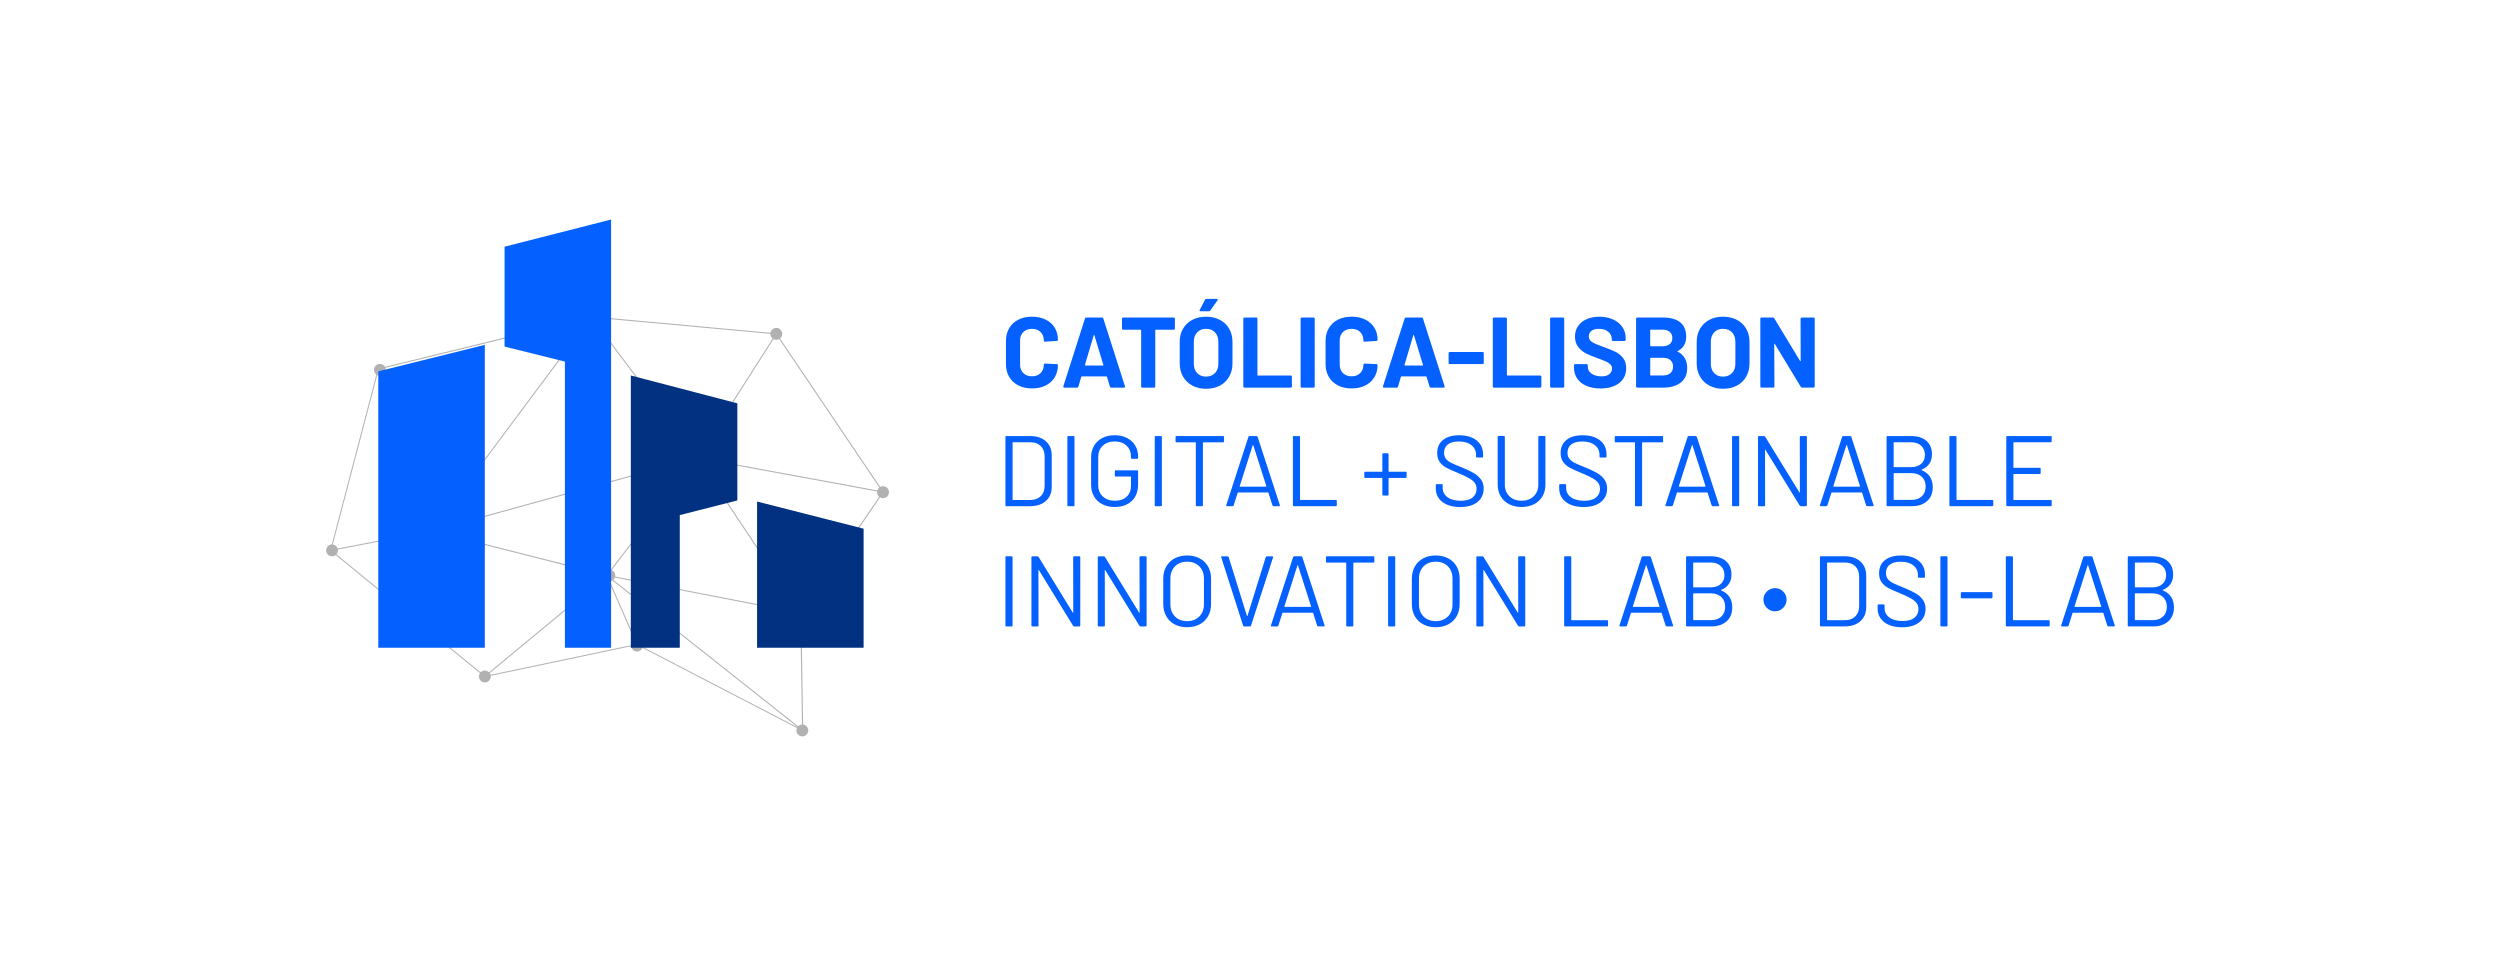 <?xml version="1.0" encoding="UTF-8"?>
<svg id="Layer_1" data-name="Layer 1" xmlns="http://www.w3.org/2000/svg" viewBox="0 0 1190.55 455.24">
  <defs>
    <style>
      .cls-1 {
        fill: #023181;
      }

      .cls-2 {
        fill: #b1b1b1;
      }

      .cls-3 {
        fill: #0460ff;
      }
    </style>
  </defs>
  <g>
    <path class="cls-3" d="M690.02,173.22c-.11-.11-.17-.24-.17-.4v-4.63c0-.16.05-.29.17-.4s.25-.17.41-.17h15.6c.16,0,.29.05.4.17s.17.24.17.4v4.63c0,.16-.05.3-.17.4-.11.11-.25.17-.4.17h-15.6c-.16,0-.3-.06-.41-.17Z"/>
    <g>
      <path class="cls-3" d="M484.92,183.53c-1.88-.97-3.32-2.33-4.34-4.08-1.02-1.75-1.53-3.77-1.53-6.06v-11.02c0-2.29.51-4.31,1.53-6.06,1.02-1.75,2.46-3.1,4.34-4.06,1.88-.95,4.06-1.43,6.54-1.43s4.6.46,6.46,1.36c1.86.91,3.31,2.19,4.34,3.86,1.03,1.67,1.55,3.6,1.55,5.8,0,.29-.19.46-.57.53l-5.58.34h-.09c-.32,0-.48-.18-.48-.53,0-1.69-.52-3.04-1.55-4.06-1.04-1.02-2.39-1.52-4.08-1.52s-3.1.51-4.13,1.52c-1.04,1.02-1.55,2.37-1.55,4.06v11.5c0,1.65.52,2.99,1.55,4,1.03,1.02,2.41,1.53,4.13,1.53s3.04-.51,4.08-1.53c1.03-1.02,1.55-2.35,1.55-4,0-.35.19-.53.57-.53l5.58.24c.16,0,.29.05.4.14.11.1.17.21.17.34,0,2.19-.52,4.14-1.55,5.82-1.04,1.69-2.48,2.99-4.34,3.91-1.86.93-4.02,1.38-6.46,1.38s-4.66-.48-6.54-1.46Z"/>
      <path class="cls-3" d="M528.58,184.13l-1.43-4.68c-.07-.13-.14-.19-.24-.19h-11.74c-.09,0-.18.06-.24.19l-1.38,4.68c-.09.32-.3.48-.62.48h-6.06c-.19,0-.33-.06-.43-.17-.09-.11-.11-.28-.05-.5l10.3-32.26c.09-.32.3-.48.62-.48h7.49c.32,0,.52.16.62.48l10.31,32.26c.03.06.05.14.05.24,0,.28-.18.43-.53.43h-6.06c-.32,0-.52-.16-.62-.48ZM516.85,174.06h8.4c.19,0,.25-.1.19-.29l-4.29-14.17c-.03-.13-.08-.19-.14-.17-.06.01-.11.07-.14.17l-4.2,14.17c-.03.19.03.29.19.29Z"/>
      <path class="cls-3" d="M559.34,151.37c.11.11.17.25.17.4v4.68c0,.16-.06.3-.17.41s-.25.17-.4.17h-8.54c-.16,0-.24.08-.24.24v26.77c0,.16-.06.3-.17.4-.11.11-.25.17-.4.17h-5.58c-.16,0-.29-.06-.41-.17-.11-.11-.17-.24-.17-.4v-26.77c0-.16-.08-.24-.24-.24h-8.3c-.16,0-.29-.05-.41-.17s-.17-.25-.17-.41v-4.68c0-.16.05-.29.17-.4s.25-.17.41-.17h24.05c.16,0,.29.05.4.17Z"/>
      <path class="cls-3" d="M567.78,183.6c-1.89-1.02-3.36-2.44-4.41-4.27-1.05-1.83-1.57-3.94-1.57-6.32v-10.21c0-2.35.52-4.44,1.57-6.25,1.05-1.81,2.52-3.22,4.41-4.22,1.89-1,4.08-1.51,6.56-1.51s4.72.5,6.61,1.51c1.89,1,3.36,2.41,4.41,4.22,1.05,1.81,1.57,3.9,1.57,6.25v10.21c0,2.39-.52,4.51-1.57,6.35-1.05,1.85-2.52,3.27-4.41,4.27-1.89,1-4.1,1.51-6.61,1.51s-4.67-.51-6.56-1.53ZM578.59,177.68c1.08-1.11,1.62-2.59,1.62-4.44v-10.5c0-1.84-.53-3.33-1.6-4.46-1.07-1.13-2.49-1.69-4.27-1.69s-3.16.57-4.22,1.69c-1.06,1.13-1.6,2.62-1.6,4.46v10.5c0,1.85.53,3.33,1.6,4.44,1.07,1.12,2.47,1.67,4.22,1.67s3.17-.56,4.25-1.67ZM571.29,148.05c-.06-.13-.05-.28.05-.48l2.53-4.82c.13-.29.37-.43.72-.43h4.82c.22,0,.37.07.45.21s.06.31-.07.5l-3.39,4.82c-.16.25-.38.38-.67.38h-4.01c-.22,0-.37-.06-.43-.19Z"/>
      <path class="cls-3" d="M592.26,184.44c-.11-.11-.17-.24-.17-.4v-32.26c0-.16.06-.29.17-.4.11-.11.25-.17.4-.17h5.58c.16,0,.29.05.41.17.11.11.17.25.17.4v26.82c0,.16.08.23.24.23h15.6c.16,0,.29.06.4.17s.17.24.17.4v4.63c0,.16-.06.3-.17.4-.11.11-.25.17-.4.17h-22c-.16,0-.29-.06-.4-.17Z"/>
      <path class="cls-3" d="M619.55,184.44c-.11-.11-.17-.24-.17-.4v-32.26c0-.16.05-.29.17-.4s.24-.17.4-.17h5.58c.16,0,.29.05.4.17s.17.25.17.4v32.26c0,.16-.06.3-.17.4-.11.11-.24.17-.4.17h-5.58c-.16,0-.29-.06-.4-.17Z"/>
      <path class="cls-3" d="M637.13,183.53c-1.88-.97-3.32-2.33-4.34-4.08s-1.53-3.77-1.53-6.06v-11.02c0-2.29.51-4.31,1.53-6.06,1.02-1.75,2.46-3.1,4.34-4.06,1.88-.95,4.06-1.43,6.54-1.43s4.61.46,6.47,1.36c1.86.91,3.31,2.19,4.34,3.86,1.03,1.67,1.55,3.6,1.55,5.8,0,.29-.19.46-.57.53l-5.58.34h-.1c-.32,0-.48-.18-.48-.53,0-1.69-.52-3.04-1.55-4.06-1.04-1.02-2.4-1.52-4.08-1.52s-3.09.51-4.13,1.52c-1.03,1.02-1.55,2.37-1.55,4.06v11.5c0,1.65.52,2.99,1.55,4,1.03,1.02,2.41,1.53,4.13,1.53s3.04-.51,4.08-1.53c1.03-1.02,1.55-2.35,1.55-4,0-.35.19-.53.57-.53l5.58.24c.16,0,.29.05.4.14.11.1.17.21.17.34,0,2.19-.52,4.14-1.55,5.82-1.03,1.69-2.48,2.99-4.34,3.91-1.86.93-4.02,1.38-6.47,1.38s-4.66-.48-6.54-1.46Z"/>
      <path class="cls-3" d="M680.79,184.13l-1.43-4.68c-.06-.13-.14-.19-.24-.19h-11.73c-.1,0-.18.06-.24.19l-1.38,4.68c-.1.32-.31.48-.62.48h-6.06c-.19,0-.33-.06-.43-.17-.1-.11-.11-.28-.05-.5l10.31-32.26c.1-.32.3-.48.62-.48h7.49c.32,0,.53.16.62.48l10.31,32.26c.03.06.04.14.04.24,0,.28-.18.43-.52.43h-6.06c-.32,0-.53-.16-.62-.48ZM669.06,174.06h8.4c.19,0,.25-.1.19-.29l-4.3-14.17c-.03-.13-.08-.19-.14-.17-.06.01-.11.07-.15.17l-4.2,14.17c-.03.19.03.29.19.29Z"/>
      <path class="cls-3" d="M711.07,184.44c-.11-.11-.17-.24-.17-.4v-32.26c0-.16.05-.29.17-.4s.24-.17.4-.17h5.58c.16,0,.29.05.4.17s.17.25.17.4v26.82c0,.16.08.23.24.23h15.6c.16,0,.29.06.4.17s.17.24.17.4v4.63c0,.16-.05.3-.17.4-.11.11-.25.17-.4.17h-22c-.16,0-.29-.06-.4-.17Z"/>
      <path class="cls-3" d="M738.36,184.44c-.11-.11-.17-.24-.17-.4v-32.26c0-.16.05-.29.17-.4s.24-.17.4-.17h5.58c.16,0,.29.05.4.17s.17.25.17.4v32.26c0,.16-.06.3-.17.4-.11.11-.24.17-.4.17h-5.58c-.16,0-.29-.06-.4-.17Z"/>
      <path class="cls-3" d="M755.52,183.77c-1.91-.81-3.38-1.97-4.41-3.48-1.03-1.51-1.55-3.27-1.55-5.27v-1.05c0-.16.05-.29.17-.4s.24-.17.4-.17h5.44c.16,0,.29.05.4.17s.17.25.17.4v.72c0,1.28.59,2.35,1.77,3.22,1.17.88,2.77,1.32,4.77,1.32,1.69,0,2.94-.36,3.77-1.08.83-.71,1.24-1.6,1.24-2.65,0-.76-.25-1.41-.76-1.93-.51-.53-1.2-.98-2.08-1.38-.88-.4-2.27-.94-4.17-1.65-2.13-.73-3.94-1.48-5.42-2.24-1.48-.76-2.72-1.81-3.72-3.13s-1.5-2.95-1.5-4.89.49-3.58,1.48-5.01c.99-1.43,2.35-2.53,4.11-3.29,1.75-.76,3.77-1.15,6.06-1.15,2.42,0,4.57.43,6.46,1.29,1.89.86,3.37,2.06,4.44,3.6,1.07,1.54,1.6,3.33,1.6,5.37v.71c0,.16-.05.3-.17.41s-.25.17-.4.17h-5.49c-.16,0-.29-.05-.4-.17s-.17-.25-.17-.41v-.38c0-1.33-.55-2.47-1.65-3.41-1.1-.94-2.6-1.41-4.51-1.41-1.5,0-2.66.32-3.51.95-.84.63-1.27,1.51-1.27,2.62,0,.8.25,1.47.74,2.01s1.23,1.02,2.2,1.46c.97.43,2.47,1.01,4.51,1.74,2.26.83,4.03,1.56,5.32,2.2,1.29.63,2.45,1.58,3.48,2.84,1.03,1.26,1.55,2.88,1.55,4.89,0,2.99-1.1,5.35-3.29,7.08-2.19,1.73-5.17,2.6-8.92,2.6-2.54,0-4.77-.4-6.68-1.22Z"/>
      <path class="cls-3" d="M798.94,167.47c3.02,1.56,4.53,4.15,4.53,7.78,0,3.08-1.05,5.42-3.15,6.99-2.1,1.57-4.85,2.36-8.26,2.36h-12.36c-.16,0-.29-.06-.4-.17-.11-.11-.17-.24-.17-.4v-32.26c0-.16.05-.29.17-.4s.24-.17.4-.17h11.98c7.54,0,11.31,3.05,11.31,9.16,0,3.18-1.35,5.46-4.05,6.82-.19.1-.19.19,0,.29ZM785.86,157.22v7.44c0,.16.08.24.24.24h5.58c1.5,0,2.65-.35,3.48-1.05.83-.7,1.24-1.66,1.24-2.86s-.41-2.22-1.24-2.94c-.83-.71-1.99-1.07-3.48-1.07h-5.58c-.16,0-.24.08-.24.24ZM795.5,177.66c.83-.75,1.24-1.77,1.24-3.07s-.41-2.33-1.24-3.08c-.82-.75-1.99-1.12-3.48-1.12h-5.91c-.16,0-.24.08-.24.24v7.92c0,.16.08.24.24.24h5.96c1.46,0,2.61-.38,3.43-1.13Z"/>
      <path class="cls-3" d="M813.99,183.6c-1.89-1.02-3.37-2.44-4.41-4.27-1.05-1.83-1.58-3.94-1.58-6.32v-10.21c0-2.35.53-4.44,1.58-6.25,1.05-1.81,2.52-3.22,4.41-4.22,1.89-1,4.08-1.51,6.56-1.51s4.72.5,6.61,1.51c1.89,1,3.37,2.41,4.41,4.22,1.05,1.81,1.58,3.9,1.58,6.25v10.21c0,2.39-.53,4.51-1.58,6.35-1.05,1.85-2.52,3.27-4.41,4.27-1.89,1-4.1,1.51-6.61,1.51s-4.67-.51-6.56-1.53ZM824.79,177.68c1.08-1.11,1.63-2.59,1.63-4.44v-10.5c0-1.84-.54-3.33-1.6-4.46-1.07-1.13-2.49-1.69-4.27-1.69s-3.16.57-4.22,1.69c-1.07,1.13-1.6,2.62-1.6,4.46v10.5c0,1.85.53,3.33,1.6,4.44,1.06,1.12,2.47,1.67,4.22,1.67s3.16-.56,4.24-1.67Z"/>
      <path class="cls-3" d="M857.65,151.37c.11-.11.24-.17.4-.17h5.58c.16,0,.29.05.4.17s.17.25.17.4v32.26c0,.16-.06.3-.17.4-.11.11-.24.17-.4.17h-5.39c-.32,0-.54-.13-.67-.38l-12.36-20.42c-.06-.1-.13-.14-.19-.12-.06.02-.1.09-.1.21l.1,20.14c0,.16-.06.3-.17.4-.11.11-.24.17-.4.17h-5.58c-.16,0-.29-.06-.4-.17-.11-.11-.17-.24-.17-.4v-32.26c0-.16.05-.29.17-.4s.24-.17.4-.17h5.39c.32,0,.54.13.67.38l12.31,20.33c.06.1.13.14.19.12.06-.02.09-.09.09-.21l-.05-20.04c0-.16.06-.29.17-.4Z"/>
    </g>
    <g>
      <path class="cls-3" d="M478.81,240.58v-32.45c0-.32.16-.48.47-.48h11.26c3.15,0,5.66.83,7.52,2.48,1.86,1.65,2.79,3.9,2.79,6.73v14.98c0,2.83-.93,5.07-2.79,6.73-1.86,1.66-4.37,2.48-7.52,2.48h-11.26c-.32,0-.47-.16-.47-.48ZM482.39,238.1h8.3c2.07,0,3.71-.6,4.94-1.81,1.23-1.21,1.84-2.83,1.84-4.87v-14.08c0-2.07-.61-3.7-1.81-4.91-1.21-1.21-2.86-1.81-4.96-1.81h-8.3c-.13,0-.19.06-.19.19v27.1c0,.13.06.19.19.19Z"/>
      <path class="cls-3" d="M508.3,240.58v-32.45c0-.32.16-.48.47-.48h2.44c.32,0,.48.16.48.48v32.45c0,.32-.16.48-.48.48h-2.44c-.32,0-.47-.16-.47-.48Z"/>
      <path class="cls-3" d="M524.95,240.13c-1.69-.87-3-2.11-3.94-3.7-.94-1.59-1.41-3.42-1.41-5.49v-13.17c0-2.07.47-3.89,1.41-5.49.94-1.59,2.25-2.82,3.94-3.7,1.69-.87,3.64-1.31,5.87-1.31s4.14.43,5.84,1.29c1.7.86,3.02,2.06,3.94,3.6.92,1.54,1.38,3.28,1.38,5.22v.62c0,.32-.16.48-.48.48h-2.43c-.32,0-.48-.16-.48-.48v-.57c0-2.13-.71-3.87-2.12-5.2-1.42-1.34-3.3-2-5.65-2s-4.25.68-5.68,2.05c-1.43,1.37-2.15,3.17-2.15,5.39v13.36c0,2.23.73,4.02,2.19,5.39,1.46,1.37,3.39,2.05,5.77,2.05s4.18-.64,5.56-1.91c1.38-1.27,2.08-2.97,2.08-5.1v-4.34c0-.13-.06-.19-.19-.19h-7.01c-.32,0-.48-.16-.48-.48v-2c0-.32.16-.48.48-.48h10.11c.32,0,.48.16.48.48v6.16c0,3.4-1.01,6.06-3.03,7.97-2.02,1.91-4.73,2.86-8.13,2.86-2.23,0-4.18-.44-5.87-1.31Z"/>
      <path class="cls-3" d="M549.91,240.58v-32.45c0-.32.16-.48.47-.48h2.44c.32,0,.48.16.48.48v32.45c0,.32-.16.48-.48.48h-2.44c-.32,0-.47-.16-.47-.48Z"/>
      <path class="cls-3" d="M582.88,208.13v2.05c0,.32-.16.48-.48.48h-9.35c-.13,0-.19.07-.19.19v29.73c0,.32-.16.48-.48.48h-2.43c-.32,0-.48-.16-.48-.48v-29.73c0-.13-.06-.19-.19-.19h-8.97c-.32,0-.48-.16-.48-.48v-2.05c0-.32.16-.48.48-.48h22.09c.32,0,.48.16.48.48Z"/>
      <path class="cls-3" d="M605.97,240.68l-1.91-6.01c-.03-.09-.09-.14-.19-.14h-14.27c-.09,0-.16.05-.19.14l-1.91,6.01c-.09.26-.29.38-.57.38h-2.58c-.35,0-.48-.18-.38-.53l10.55-32.49c.09-.26.28-.38.57-.38h3.24c.29,0,.48.13.57.38l10.59,32.49.05.19c0,.22-.14.33-.43.33h-2.58c-.29,0-.48-.13-.57-.38ZM590.39,231.68s.1.07.17.07h12.31c.06,0,.12-.02.17-.07.05-.05.06-.1.02-.17l-6.2-19.47c-.03-.06-.08-.1-.14-.1s-.11.03-.14.1l-6.2,19.47c-.03.06-.02.12.02.17Z"/>
      <path class="cls-3" d="M615.7,240.58v-32.45c0-.32.16-.48.48-.48h2.44c.32,0,.48.16.48.48v29.77c0,.13.06.19.19.19h16.84c.32,0,.48.16.48.48v2c0,.32-.16.48-.48.48h-19.94c-.32,0-.48-.16-.48-.48Z"/>
      <path class="cls-3" d="M669.86,225.12v2c0,.32-.16.48-.48.48h-7.92c-.13,0-.19.07-.19.19v7.73c0,.32-.16.48-.48.48h-2.01c-.32,0-.48-.16-.48-.48v-7.73c0-.13-.06-.19-.19-.19h-7.92c-.32,0-.48-.16-.48-.48v-2c0-.32.16-.48.48-.48h7.92c.13,0,.19-.06.19-.19v-8.11c0-.32.16-.48.48-.48h2.01c.32,0,.48.16.48.48v8.11c0,.13.06.19.19.19h7.92c.32,0,.48.16.48.48Z"/>
      <path class="cls-3" d="M686.87,239.01c-2.08-1.62-3.13-3.79-3.13-6.49v-1.48c0-.32.16-.48.48-.48h2.34c.32,0,.48.16.48.48v1.29c0,1.84.76,3.33,2.29,4.46,1.53,1.13,3.64,1.69,6.35,1.69,2.45,0,4.31-.52,5.58-1.55,1.27-1.03,1.91-2.41,1.91-4.13,0-1.11-.29-2.07-.88-2.86-.59-.79-1.5-1.54-2.72-2.24-1.23-.7-2.95-1.51-5.18-2.43-2.39-.95-4.24-1.79-5.56-2.5s-2.39-1.64-3.2-2.77c-.81-1.13-1.21-2.55-1.21-4.27,0-2.67.93-4.75,2.79-6.23,1.86-1.48,4.41-2.22,7.66-2.22,3.53,0,6.31.83,8.35,2.48,2.04,1.65,3.05,3.85,3.05,6.59v1.05c0,.32-.16.48-.48.48h-2.39c-.32,0-.48-.16-.48-.48v-.86c0-1.84-.72-3.36-2.17-4.53-1.45-1.18-3.46-1.77-6.04-1.77-2.26,0-3.99.46-5.2,1.38-1.21.92-1.82,2.26-1.82,4.01,0,1.14.3,2.09.89,2.84.58.75,1.43,1.4,2.53,1.96,1.1.56,2.79,1.28,5.08,2.17,2.32.95,4.19,1.85,5.61,2.67,1.42.83,2.56,1.84,3.43,3.03.88,1.19,1.32,2.65,1.32,4.37,0,2.67-.99,4.8-2.96,6.39s-4.71,2.39-8.2,2.39-6.43-.81-8.52-2.43Z"/>
      <path class="cls-3" d="M718.67,240.1c-1.72-.89-3.05-2.14-4.01-3.75-.95-1.61-1.43-3.48-1.43-5.61v-22.62c0-.32.16-.48.48-.48h2.44c.32,0,.48.16.48.48v22.71c0,2.26.73,4.1,2.2,5.51,1.46,1.42,3.39,2.12,5.77,2.12s4.31-.71,5.77-2.12c1.46-1.42,2.2-3.25,2.2-5.51v-22.71c0-.32.16-.48.48-.48h2.43c.32,0,.48.16.48.48v22.62c0,2.13-.47,4-1.41,5.61-.94,1.61-2.27,2.86-3.98,3.75-1.71.89-3.71,1.34-5.96,1.34s-4.2-.45-5.92-1.34Z"/>
      <path class="cls-3" d="M745.65,239.01c-2.08-1.62-3.13-3.79-3.13-6.49v-1.48c0-.32.16-.48.48-.48h2.34c.32,0,.48.16.48.48v1.29c0,1.84.76,3.33,2.29,4.46,1.53,1.13,3.64,1.69,6.35,1.69,2.45,0,4.31-.52,5.58-1.55,1.27-1.03,1.91-2.41,1.91-4.13,0-1.11-.29-2.07-.88-2.86-.59-.79-1.5-1.54-2.72-2.24-1.23-.7-2.95-1.51-5.18-2.43-2.39-.95-4.24-1.79-5.56-2.5s-2.39-1.64-3.2-2.77c-.81-1.13-1.21-2.55-1.21-4.27,0-2.67.93-4.75,2.79-6.23,1.86-1.48,4.41-2.22,7.66-2.22,3.53,0,6.31.83,8.35,2.48,2.04,1.65,3.05,3.85,3.05,6.59v1.05c0,.32-.16.48-.48.48h-2.39c-.32,0-.48-.16-.48-.48v-.86c0-1.84-.72-3.36-2.17-4.53-1.45-1.18-3.46-1.77-6.04-1.77-2.26,0-3.99.46-5.2,1.38-1.21.92-1.82,2.26-1.82,4.01,0,1.14.3,2.09.89,2.84.58.75,1.43,1.4,2.53,1.96,1.1.56,2.79,1.28,5.08,2.17,2.32.95,4.19,1.85,5.61,2.67,1.42.83,2.56,1.84,3.43,3.03.88,1.19,1.32,2.65,1.32,4.37,0,2.67-.99,4.8-2.96,6.39s-4.71,2.39-8.2,2.39-6.43-.81-8.52-2.43Z"/>
      <path class="cls-3" d="M792.01,208.13v2.05c0,.32-.16.48-.47.48h-9.35c-.13,0-.19.07-.19.19v29.73c0,.32-.16.48-.48.48h-2.43c-.32,0-.48-.16-.48-.48v-29.73c0-.13-.06-.19-.19-.19h-8.97c-.32,0-.48-.16-.48-.48v-2.05c0-.32.16-.48.48-.48h22.1c.32,0,.47.16.47.48Z"/>
      <path class="cls-3" d="M815.1,240.68l-1.9-6.01c-.03-.09-.1-.14-.19-.14h-14.26c-.1,0-.16.05-.19.14l-1.9,6.01c-.1.26-.29.38-.57.38h-2.58c-.35,0-.48-.18-.38-.53l10.54-32.49c.1-.26.29-.38.57-.38h3.24c.29,0,.48.13.57.38l10.59,32.49.05.19c0,.22-.14.33-.43.33h-2.58c-.29,0-.48-.13-.57-.38ZM799.53,231.68s.1.07.17.07h12.31c.06,0,.12-.02.17-.07.05-.05.05-.1.02-.17l-6.21-19.47c-.03-.06-.08-.1-.14-.1s-.11.03-.14.1l-6.21,19.47c-.03.06-.02.12.02.17Z"/>
      <path class="cls-3" d="M824.84,240.58v-32.45c0-.32.16-.48.48-.48h2.43c.32,0,.48.16.48.48v32.45c0,.32-.16.48-.48.48h-2.43c-.32,0-.48-.16-.48-.48Z"/>
      <path class="cls-3" d="M857.57,207.66h2.43c.32,0,.48.16.48.48v32.45c0,.32-.16.48-.48.48h-2.39c-.22,0-.41-.11-.57-.33l-16.27-26.48c-.03-.09-.08-.14-.14-.12-.06.01-.1.07-.1.17l.05,26.29c0,.32-.16.48-.48.48h-2.43c-.32,0-.48-.16-.48-.48v-32.45c0-.32.16-.48.48-.48h2.39c.22,0,.41.11.57.33l16.27,26.48c.03.1.08.14.15.12.06-.01.09-.07.09-.17l-.04-26.29c0-.32.16-.48.48-.48Z"/>
      <path class="cls-3" d="M888.68,240.68l-1.9-6.01c-.03-.09-.1-.14-.19-.14h-14.26c-.1,0-.16.05-.19.14l-1.9,6.01c-.1.26-.29.38-.57.38h-2.58c-.35,0-.48-.18-.38-.53l10.54-32.49c.1-.26.29-.38.57-.38h3.24c.29,0,.48.13.57.38l10.59,32.49.05.19c0,.22-.14.33-.43.33h-2.58c-.29,0-.48-.13-.57-.38ZM873.1,231.68s.1.07.17.07h12.31c.06,0,.12-.02.17-.07.05-.05.05-.1.02-.17l-6.21-19.47c-.03-.06-.08-.1-.14-.1s-.11.03-.14.1l-6.21,19.47c-.03.06-.02.12.02.17Z"/>
      <path class="cls-3" d="M915.17,223.93c1.72.7,3.02,1.73,3.91,3.1.89,1.37,1.34,3.02,1.34,4.96,0,2.86-.92,5.09-2.75,6.68-1.83,1.59-4.24,2.39-7.23,2.39h-11.54c-.32,0-.48-.16-.48-.48v-32.45c0-.32.16-.48.48-.48h11.21c3.08,0,5.51.76,7.28,2.29,1.76,1.52,2.65,3.67,2.65,6.44,0,1.75-.42,3.24-1.26,4.46-.84,1.23-2.05,2.16-3.6,2.79-.16.09-.16.19,0,.29ZM901.8,210.81v11.45c0,.13.06.19.19.19h8.12c2,0,3.6-.52,4.79-1.57,1.19-1.05,1.79-2.45,1.79-4.2,0-1.84-.6-3.32-1.79-4.41-1.19-1.1-2.79-1.65-4.79-1.65h-8.12c-.13,0-.19.06-.19.19ZM915.24,236.33c1.19-1.14,1.79-2.69,1.79-4.63s-.61-3.49-1.84-4.65c-1.23-1.16-2.87-1.74-4.94-1.74h-8.26c-.13,0-.19.06-.19.19v12.36c0,.13.06.19.19.19h8.45c2.01,0,3.6-.57,4.8-1.72Z"/>
      <path class="cls-3" d="M928.34,240.58v-32.45c0-.32.16-.48.48-.48h2.43c.32,0,.48.16.48.48v29.77c0,.13.06.19.19.19h16.84c.32,0,.48.16.48.48v2c0,.32-.16.48-.48.48h-19.94c-.32,0-.48-.16-.48-.48Z"/>
      <path class="cls-3" d="M976.58,210.62h-17.56c-.13,0-.19.06-.19.19v11.79c0,.13.06.19.19.19h12.31c.32,0,.48.16.48.47v2c0,.32-.16.48-.48.48h-12.31c-.13,0-.19.07-.19.19v11.98c0,.13.06.19.19.19h17.56c.32,0,.48.16.48.48v2c0,.32-.16.48-.48.48h-20.66c-.32,0-.48-.16-.48-.48v-32.45c0-.32.16-.48.48-.48h20.66c.32,0,.48.16.48.48v2c0,.32-.16.48-.48.48Z"/>
      <path class="cls-3" d="M478.81,297.84v-32.45c0-.32.16-.48.47-.48h2.44c.32,0,.48.16.48.48v32.45c0,.32-.16.48-.48.48h-2.44c-.32,0-.47-.16-.47-.48Z"/>
      <path class="cls-3" d="M511.54,264.92h2.43c.32,0,.48.16.48.48v32.45c0,.32-.16.48-.48.48h-2.38c-.22,0-.41-.11-.57-.33l-16.27-26.48c-.03-.09-.08-.14-.14-.12-.06.01-.09.07-.09.17l.05,26.29c0,.32-.16.48-.48.48h-2.44c-.32,0-.47-.16-.47-.48v-32.45c0-.32.16-.48.47-.48h2.39c.22,0,.41.11.57.33l16.27,26.48c.03.1.08.14.14.12.06-.01.09-.07.09-.17l-.05-26.29c0-.32.16-.48.48-.48Z"/>
      <path class="cls-3" d="M543.13,264.92h2.43c.32,0,.48.16.48.48v32.45c0,.32-.16.48-.48.48h-2.38c-.22,0-.41-.11-.57-.33l-16.27-26.48c-.03-.09-.08-.14-.14-.12-.06.01-.09.07-.09.17l.05,26.29c0,.32-.16.48-.48.48h-2.44c-.32,0-.47-.16-.47-.48v-32.45c0-.32.16-.48.47-.48h2.39c.22,0,.41.11.57.33l16.27,26.48c.03.1.08.14.14.12.06-.01.09-.07.09-.17l-.05-26.29c0-.32.16-.48.48-.48Z"/>
      <path class="cls-3" d="M559.36,297.32c-1.72-.92-3.04-2.22-3.98-3.89-.94-1.67-1.41-3.6-1.41-5.8v-12.02c0-2.2.47-4.13,1.41-5.8.94-1.67,2.27-2.96,3.98-3.89,1.72-.92,3.71-1.39,5.96-1.39s4.25.46,5.99,1.39c1.73.92,3.07,2.22,4.01,3.89.94,1.67,1.41,3.6,1.41,5.8v12.02c0,2.19-.47,4.13-1.41,5.8-.94,1.67-2.27,2.97-4.01,3.89-1.73.92-3.73,1.38-5.99,1.38s-4.25-.46-5.96-1.38ZM571.14,293.59c1.46-1.46,2.2-3.4,2.2-5.82v-12.21c0-2.42-.73-4.37-2.2-5.85-1.46-1.48-3.4-2.22-5.82-2.22s-4.31.74-5.77,2.22c-1.46,1.48-2.19,3.43-2.19,5.85v12.21c0,2.42.73,4.36,2.19,5.82,1.46,1.46,3.39,2.2,5.77,2.2s4.36-.73,5.82-2.2Z"/>
      <path class="cls-3" d="M591.99,297.94l-10.4-32.49-.05-.19c0-.22.14-.33.43-.33h2.58c.28,0,.48.13.57.38l8.69,27.96c.03.07.08.1.14.1s.11-.03.14-.1l8.69-27.96c.09-.26.28-.38.57-.38h2.53c.35,0,.48.18.38.53l-10.5,32.49c-.09.26-.29.38-.57.38h-2.63c-.28,0-.48-.13-.57-.38Z"/>
      <path class="cls-3" d="M627.25,297.94l-1.9-6.01c-.03-.09-.1-.14-.19-.14h-14.27c-.09,0-.16.05-.19.14l-1.91,6.01c-.09.26-.29.38-.57.38h-2.58c-.35,0-.48-.18-.38-.53l10.55-32.49c.09-.26.28-.38.57-.38h3.24c.29,0,.48.13.57.38l10.59,32.49.05.19c0,.22-.14.33-.43.33h-2.58c-.29,0-.48-.13-.57-.38ZM611.68,288.94s.1.07.17.07h12.31c.06,0,.12-.02.17-.07.05-.05.05-.1.02-.17l-6.2-19.47c-.03-.06-.08-.1-.15-.1s-.11.03-.15.1l-6.2,19.47c-.03.06-.02.12.02.17Z"/>
      <path class="cls-3" d="M654.5,265.39v2.05c0,.32-.16.48-.47.48h-9.35c-.13,0-.19.07-.19.19v29.73c0,.32-.16.48-.48.48h-2.43c-.32,0-.48-.16-.48-.48v-29.73c0-.13-.06-.19-.19-.19h-8.97c-.32,0-.48-.16-.48-.48v-2.05c0-.32.16-.48.48-.48h22.1c.32,0,.47.16.47.48Z"/>
      <path class="cls-3" d="M661.04,297.84v-32.45c0-.32.16-.48.48-.48h2.43c.32,0,.48.16.48.48v32.45c0,.32-.16.48-.48.48h-2.43c-.32,0-.48-.16-.48-.48Z"/>
      <path class="cls-3" d="M677.74,297.32c-1.71-.92-3.04-2.22-3.98-3.89-.94-1.67-1.41-3.6-1.41-5.8v-12.02c0-2.2.47-4.13,1.41-5.8.94-1.67,2.27-2.96,3.98-3.89,1.72-.92,3.71-1.39,5.97-1.39s4.25.46,5.99,1.39c1.73.92,3.07,2.22,4.01,3.89.94,1.67,1.41,3.6,1.41,5.8v12.02c0,2.19-.47,4.13-1.41,5.8-.94,1.67-2.27,2.97-4.01,3.89-1.73.92-3.73,1.38-5.99,1.38s-4.25-.46-5.97-1.38ZM689.53,293.59c1.46-1.46,2.19-3.4,2.19-5.82v-12.21c0-2.42-.73-4.37-2.19-5.85-1.47-1.48-3.4-2.22-5.82-2.22s-4.31.74-5.78,2.22c-1.46,1.48-2.19,3.43-2.19,5.85v12.21c0,2.42.73,4.36,2.19,5.82,1.47,1.46,3.39,2.2,5.78,2.2s4.35-.73,5.82-2.2Z"/>
      <path class="cls-3" d="M723.45,264.92h2.43c.32,0,.48.16.48.48v32.45c0,.32-.16.48-.48.48h-2.39c-.22,0-.41-.11-.57-.33l-16.27-26.48c-.03-.09-.08-.14-.14-.12-.06.01-.1.07-.1.17l.05,26.29c0,.32-.16.48-.48.48h-2.43c-.32,0-.48-.16-.48-.48v-32.45c0-.32.16-.48.48-.48h2.39c.22,0,.41.11.57.33l16.27,26.48c.03.1.08.14.15.12.06-.01.09-.07.09-.17l-.04-26.29c0-.32.16-.48.48-.48Z"/>
      <path class="cls-3" d="M744.88,297.84v-32.45c0-.32.16-.48.48-.48h2.43c.32,0,.48.16.48.48v29.77c0,.13.06.19.19.19h16.84c.32,0,.48.16.48.48v2c0,.32-.16.48-.48.48h-19.94c-.32,0-.48-.16-.48-.48Z"/>
      <path class="cls-3" d="M793.21,297.94l-1.9-6.01c-.03-.09-.1-.14-.19-.14h-14.26c-.1,0-.16.05-.19.14l-1.9,6.01c-.1.26-.29.38-.57.38h-2.58c-.35,0-.48-.18-.38-.53l10.54-32.49c.1-.26.29-.38.57-.38h3.24c.29,0,.48.13.57.38l10.59,32.49.05.19c0,.22-.14.33-.43.33h-2.58c-.29,0-.48-.13-.57-.38ZM777.63,288.94s.1.07.17.07h12.31c.06,0,.12-.02.17-.07.05-.05.05-.1.02-.17l-6.21-19.47c-.03-.06-.08-.1-.14-.1s-.11.03-.14.1l-6.21,19.47c-.03.06-.02.12.02.17Z"/>
      <path class="cls-3" d="M819.69,281.19c1.72.7,3.02,1.73,3.91,3.1.89,1.37,1.34,3.02,1.34,4.96,0,2.86-.92,5.09-2.75,6.68-1.83,1.59-4.24,2.39-7.23,2.39h-11.54c-.32,0-.48-.16-.48-.48v-32.45c0-.32.16-.48.48-.48h11.21c3.08,0,5.51.76,7.28,2.29,1.76,1.52,2.65,3.67,2.65,6.44,0,1.75-.42,3.24-1.26,4.46-.84,1.23-2.05,2.16-3.6,2.79-.16.09-.16.19,0,.29ZM806.33,268.07v11.45c0,.13.06.19.19.19h8.12c2,0,3.6-.52,4.79-1.57,1.19-1.05,1.79-2.45,1.79-4.2,0-1.84-.6-3.32-1.79-4.41-1.19-1.1-2.79-1.65-4.79-1.65h-8.12c-.13,0-.19.06-.19.19ZM819.77,293.59c1.19-1.14,1.79-2.69,1.79-4.63s-.61-3.49-1.84-4.65c-1.23-1.16-2.87-1.74-4.94-1.74h-8.26c-.13,0-.19.06-.19.19v12.36c0,.13.06.19.19.19h8.45c2.01,0,3.6-.57,4.8-1.72Z"/>
      <path class="cls-3" d="M841.4,289.47c-1.08-1.1-1.62-2.39-1.62-3.89s.54-2.82,1.62-3.89c1.08-1.06,2.39-1.6,3.91-1.6s2.79.53,3.87,1.6c1.08,1.07,1.62,2.36,1.62,3.89s-.54,2.79-1.62,3.89c-1.08,1.1-2.37,1.65-3.87,1.65s-2.83-.55-3.91-1.65Z"/>
      <path class="cls-3" d="M866.69,297.84v-32.45c0-.32.16-.48.48-.48h11.26c3.15,0,5.65.83,7.51,2.48,1.86,1.65,2.79,3.9,2.79,6.73v14.98c0,2.83-.93,5.07-2.79,6.73-1.86,1.66-4.36,2.48-7.51,2.48h-11.26c-.32,0-.48-.16-.48-.48ZM870.27,295.36h8.31c2.07,0,3.71-.6,4.94-1.81,1.22-1.21,1.84-2.83,1.84-4.87v-14.08c0-2.07-.6-3.7-1.81-4.91-1.21-1.21-2.86-1.81-4.96-1.81h-8.31c-.13,0-.19.06-.19.19v27.1c0,.13.06.19.19.19Z"/>
      <path class="cls-3" d="M897.3,296.27c-2.08-1.62-3.13-3.79-3.13-6.49v-1.48c0-.32.16-.48.48-.48h2.34c.32,0,.48.16.48.48v1.29c0,1.84.76,3.33,2.29,4.46,1.53,1.13,3.64,1.69,6.35,1.69,2.45,0,4.31-.52,5.58-1.55,1.27-1.03,1.91-2.41,1.91-4.13,0-1.11-.29-2.07-.88-2.86-.59-.79-1.5-1.54-2.72-2.24-1.23-.7-2.95-1.51-5.18-2.43-2.39-.95-4.24-1.79-5.56-2.5-1.32-.72-2.39-1.64-3.2-2.77-.81-1.13-1.21-2.55-1.21-4.27,0-2.67.93-4.75,2.79-6.23,1.86-1.48,4.41-2.22,7.66-2.22,3.53,0,6.31.83,8.35,2.48,2.04,1.65,3.05,3.85,3.05,6.59v1.05c0,.32-.16.48-.48.48h-2.39c-.32,0-.48-.16-.48-.48v-.86c0-1.84-.72-3.36-2.17-4.53-1.45-1.18-3.46-1.77-6.04-1.77-2.26,0-3.99.46-5.2,1.38-1.21.92-1.82,2.26-1.82,4.01,0,1.14.3,2.09.89,2.84.58.75,1.43,1.4,2.53,1.96,1.1.56,2.79,1.28,5.08,2.17,2.32.95,4.19,1.85,5.61,2.67,1.42.83,2.56,1.84,3.43,3.03.88,1.19,1.32,2.65,1.32,4.37,0,2.67-.99,4.8-2.96,6.39-1.97,1.59-4.71,2.39-8.2,2.39s-6.43-.81-8.52-2.43Z"/>
      <path class="cls-3" d="M924.05,297.84v-32.45c0-.32.16-.48.48-.48h2.43c.32,0,.48.16.48.48v32.45c0,.32-.16.48-.48.48h-2.43c-.32,0-.48-.16-.48-.48Z"/>
      <path class="cls-3" d="M933.78,284.48v-2c0-.32.16-.48.48-.48h14.12c.32,0,.48.16.48.48v2c0,.32-.16.47-.48.47h-14.12c-.32,0-.48-.16-.48-.47Z"/>
      <path class="cls-3" d="M955.21,297.84v-32.45c0-.32.16-.48.48-.48h2.43c.32,0,.48.16.48.48v29.77c0,.13.06.19.19.19h16.84c.32,0,.48.16.48.48v2c0,.32-.16.48-.48.48h-19.94c-.32,0-.48-.16-.48-.48Z"/>
      <path class="cls-3" d="M1003.54,297.94l-1.9-6.01c-.03-.09-.1-.14-.19-.14h-14.26c-.1,0-.16.05-.19.14l-1.9,6.01c-.1.26-.29.38-.57.38h-2.58c-.35,0-.48-.18-.38-.53l10.54-32.49c.1-.26.29-.38.57-.38h3.24c.29,0,.48.13.57.38l10.59,32.49.05.19c0,.22-.14.33-.43.33h-2.58c-.29,0-.48-.13-.57-.38ZM987.96,288.94s.1.07.17.07h12.31c.06,0,.12-.02.17-.07.05-.05.05-.1.02-.17l-6.21-19.47c-.03-.06-.08-.1-.14-.1s-.11.03-.14.1l-6.21,19.47c-.03.06-.02.12.02.17Z"/>
      <path class="cls-3" d="M1030.03,281.19c1.72.7,3.02,1.73,3.91,3.1.89,1.37,1.34,3.02,1.34,4.96,0,2.86-.92,5.09-2.75,6.68-1.83,1.59-4.24,2.39-7.23,2.39h-11.54c-.32,0-.48-.16-.48-.48v-32.45c0-.32.16-.48.48-.48h11.21c3.08,0,5.51.76,7.28,2.29,1.76,1.52,2.65,3.67,2.65,6.44,0,1.75-.42,3.24-1.26,4.46-.84,1.23-2.05,2.16-3.6,2.79-.16.09-.16.19,0,.29ZM1016.67,268.07v11.45c0,.13.06.19.19.19h8.12c2,0,3.6-.52,4.79-1.57,1.19-1.05,1.79-2.45,1.79-4.2,0-1.84-.6-3.32-1.79-4.41-1.19-1.1-2.79-1.65-4.79-1.65h-8.12c-.13,0-.19.06-.19.19ZM1030.1,293.59c1.19-1.14,1.79-2.69,1.79-4.63s-.61-3.49-1.84-4.65c-1.23-1.16-2.87-1.74-4.94-1.74h-8.26c-.13,0-.19.06-.19.19v12.36c0,.13.06.19.19.19h8.45c2.01,0,3.6-.57,4.8-1.72Z"/>
    </g>
  </g>
  <g>
    <path class="cls-2" d="M420.49,231.55c-.48,0-.93.12-1.33.33l-47.69-70.69c.64-.52,1.05-1.31,1.05-2.2,0-1.56-1.27-2.83-2.83-2.83-1.39,0-2.55,1-2.78,2.32l-82.35-7.54s0-.02,0-.03c0-1.56-1.27-2.83-2.83-2.83s-2.83,1.27-2.83,2.83c0,.13,0,.26.03.38l-95.57,23.39c-.49-.84-1.4-1.4-2.44-1.4-1.56,0-2.83,1.27-2.83,2.83,0,.92.44,1.74,1.13,2.26l-21.21,80.89c-1.51.06-2.71,1.31-2.71,2.83s1.27,2.83,2.83,2.83c.65,0,1.25-.22,1.73-.59l68.71,56.24c-.31.45-.49,1-.49,1.59,0,1.56,1.27,2.83,2.83,2.83s2.83-1.27,2.83-2.83c0-.11,0-.23-.02-.34l66.83-14.06c.15,1.42,1.35,2.52,2.81,2.52,1.17,0,2.18-.71,2.61-1.73l73.53,38.16c-.16.35-.24.74-.24,1.15,0,1.56,1.27,2.83,2.83,2.83s2.83-1.27,2.83-2.83c0-1.44-1.07-2.62-2.45-2.8l-.8-50.05c1.22-.31,2.13-1.42,2.13-2.74,0-.82-.35-1.56-.91-2.08l36.22-53.35c.42.24.9.38,1.42.38,1.56,0,2.83-1.27,2.83-2.83s-1.27-2.83-2.83-2.83ZM418.74,232.15c-.45.35-.79.83-.96,1.39l-82.94-15.26c0-.09.01-.18.01-.26,0-.91-.43-1.73-1.1-2.24l34.62-54.28c.39.2.84.32,1.31.32.5,0,.96-.13,1.37-.35l47.69,70.69ZM378.33,291.14l-85.39-16.58c.03-.17.05-.34.05-.51,0-1.16-.7-2.16-1.7-2.59l39.21-51.05c.44.28.96.44,1.52.44.49,0,.95-.13,1.36-.35l46.19,69.28c-.55.3-.99.78-1.24,1.36ZM281.72,153.75c.49,0,.96-.13,1.36-.35l47.05,62.51c-.57.52-.93,1.27-.93,2.1,0,.17.02.34.05.51l-120.83,33.27c-.08-.54-.32-1.03-.66-1.43l72.35-97.13c.46.32,1.02.51,1.62.51ZM208.44,252.31l120.93-33.3c.16.42.41.8.74,1.09l-39.31,51.18c-.2-.05-.42-.07-.63-.07-1.34,0-2.46.93-2.75,2.17l-79.16-20.14c.11-.29.18-.61.19-.93ZM366.85,158.98s0,0,0,0c0,.91.43,1.73,1.1,2.24l-34.62,54.28c-.39-.2-.83-.32-1.3-.32-.55,0-1.06.16-1.5.43l-47.04-62.49c.51-.41.88-1,1-1.68l82.35,7.54ZM180.9,178.95c1.56,0,2.83-1.27,2.83-2.83,0-.34-.06-.67-.17-.97l95.46-23.36c.14.43.38.82.7,1.14l-72.33,97.1c-.49-.39-1.11-.63-1.78-.63-1.56,0-2.83,1.27-2.83,2.83,0,.3.05.6.14.87l-42.13,8.11c-.33-1.01-1.22-1.77-2.3-1.92l21.15-80.63c.38.19.81.29,1.26.29ZM160.21,263.99c.45-.5.73-1.17.73-1.89,0-.14-.01-.27-.03-.4l42.21-8.13c.48.89,1.42,1.49,2.49,1.49,1.02,0,1.92-.54,2.41-1.35l79.31,20.18c0,.05,0,.11,0,.16,0,.32.05.63.15.92l-54.59,45.2c-.51-.52-1.23-.84-2.01-.84s-1.51.33-2.02.85l-68.65-56.2ZM233.21,320.56l54.49-45.11c.45.8,1.28,1.36,2.25,1.43l12.22,28.01c-.93.42-1.59,1.32-1.66,2.38l-66.92,14.08c-.09-.28-.21-.55-.38-.78ZM306.1,308.07c.04-.2.07-.4.07-.62,0-1.56-1.27-2.83-2.83-2.83-.24,0-.47.03-.69.09l-12.16-27.85c.42-.05.81-.19,1.15-.4l88.11,69.76s-.03.04-.04.06l-73.62-38.2ZM381.94,345.03c-.72.03-1.38.33-1.86.81l-88.03-69.69c.34-.3.6-.68.76-1.11l85.36,16.58c-.05.21-.07.42-.07.65,0,1.56,1.27,2.83,2.83,2.83.07,0,.14,0,.2,0l.8,49.95ZM382.46,289.88c-.44-.28-.96-.45-1.52-.45-.31,0-.61.05-.9.15l-46.24-69.35c.46-.37.8-.87.96-1.45l82.92,15.26c-.01.11-.02.23-.02.35,0,.87.39,1.64,1.01,2.16l-36.2,53.34Z"/>
    <polygon class="cls-3" points="180.15 308.47 230.88 308.47 230.88 164.23 180.15 176.83 180.15 308.47"/>
    <polygon class="cls-3" points="240.28 117.48 240.28 165.05 269.02 172.19 269.02 308.47 291.01 308.47 291.01 104.54 240.28 117.48"/>
    <g>
      <polygon class="cls-1" points="360.53 308.47 411.27 308.47 411.27 251.77 360.53 238.84 360.53 308.47"/>
      <polygon class="cls-1" points="351.14 238.31 351.14 192.08 300.41 178.82 300.41 308.47 323.73 308.47 323.73 245.3 351.14 238.31"/>
    </g>
  </g>
</svg>